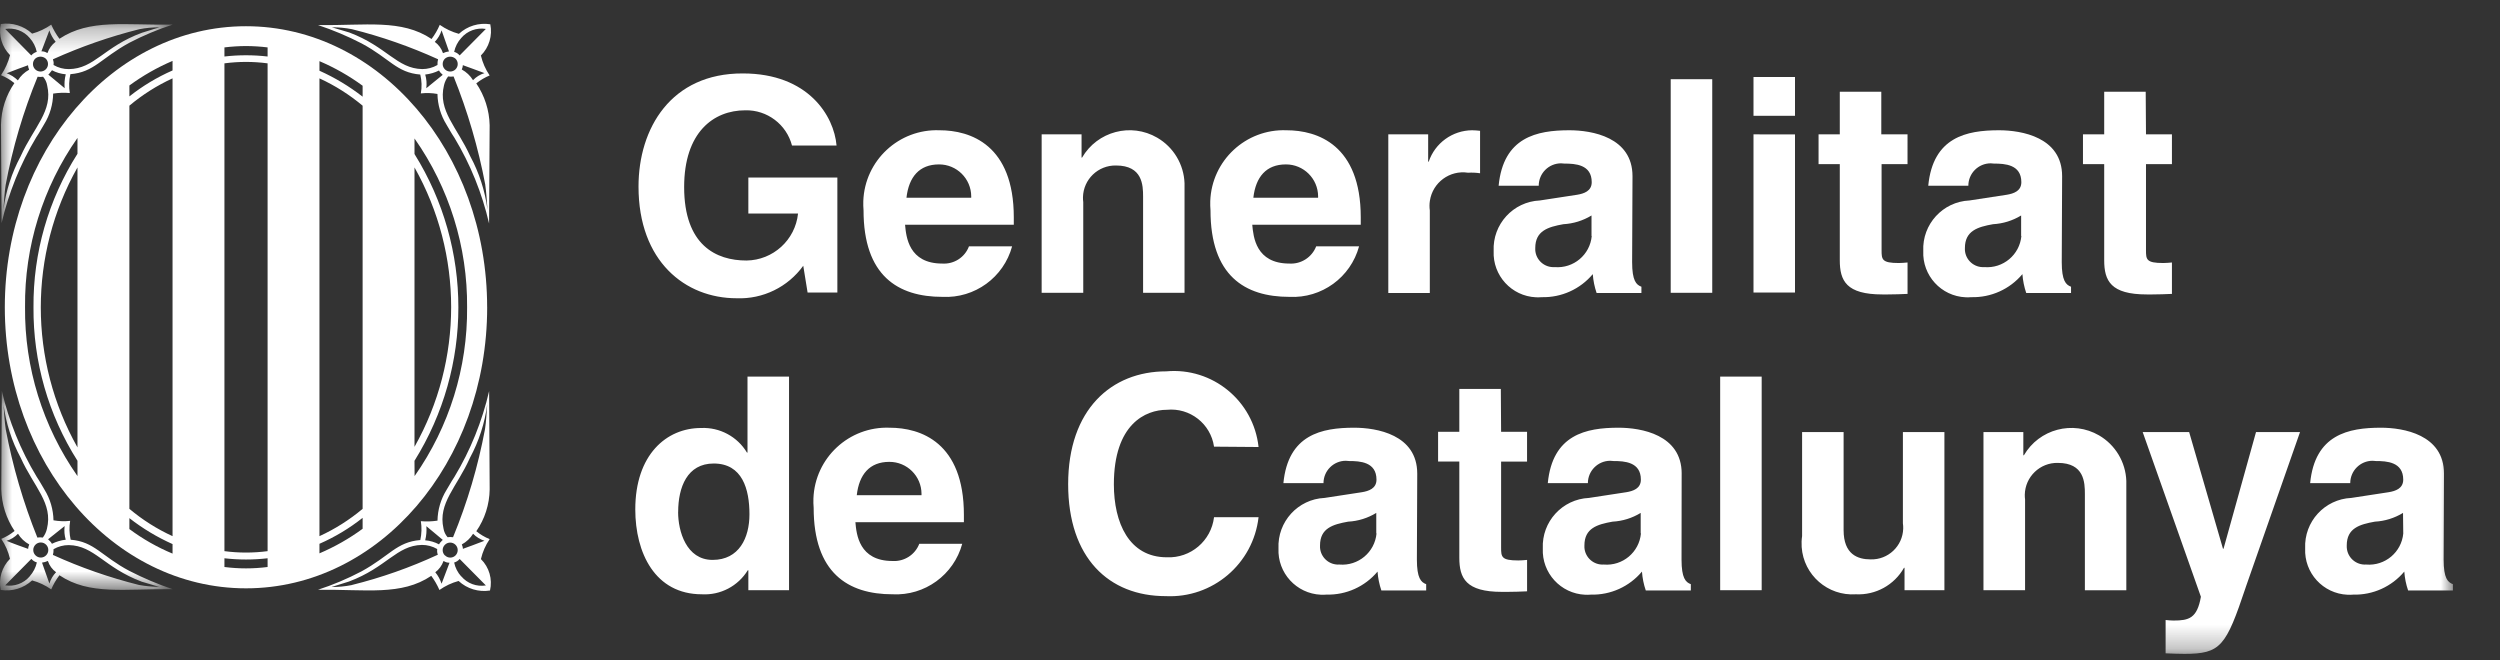 
<svg xmlns="http://www.w3.org/2000/svg" xmlns:xlink="http://www.w3.org/1999/xlink" width="106" height="28" viewBox="0 0 106 28">
    <rect x="0" y="0" width="106" height="28" fill="#333333" stroke="none"/>
    <defs>
        <path id="prefix__a" d="M0 0.848L7.325 0.848 7.325 9.31 0 9.31z"/>
        <path id="prefix__c" d="M0.002 0.276L7.327 0.276 7.327 8.737 0.002 8.737z"/>
        <path id="prefix__e" d="M0 27.724L104.004 27.724 104.004 1 0 1z"/>
    </defs>
    <g fill="none" fill-rule="evenodd">
        <path fill="#FFF" d="M15.375 4.099c-.563-.438-1.178-.808-1.83-1.1v-.406c.648.277 1.263.626 1.83 1.042v.464zm0 17.476c-.556.466-1.17.856-1.83 1.158V3.323c.66.303 1.274.693 1.83 1.158v17.094zm0 .845c-.567.416-1.182.766-1.83 1.042v-.405c.655-.287 1.27-.656 1.83-1.1v.463zM11.346 2.396c-.609-.07-1.223-.07-1.83 0V2.01c.303-.037.608-.056.915-.058.305.002.611.02.915.058v.385zm0 20.973c-.608.08-1.223.08-1.83 0V2.686c.607-.081 1.222-.081 1.83 0v20.683zm0 .672c-.609.078-1.223.078-1.83 0v-.37c.607.07 1.221.07 1.83 0v.37zM7.316 2.987c-.655.287-1.27.657-1.83 1.1v-.463c.568-.416 1.182-.766 1.83-1.042v.405zm0 19.746c-.66-.302-1.275-.692-1.83-1.158V4.48c.555-.465 1.17-.855 1.83-1.158v19.41zm0 .74c-.65-.27-1.265-.621-1.83-1.041v-.463c.563.439 1.177.808 1.83 1.1v.405zM3.285 6.52C2.05 8.465 1.402 10.724 1.42 13.028c-.018 2.304.63 4.565 1.865 6.509v.649c-1.47-2.1-2.249-4.606-2.223-7.17-.026-2.562.752-5.07 2.223-7.168v.67zm0 12.45c-2.074-3.685-2.074-8.185 0-11.871v11.87zm14.29.567c2.48-3.98 2.48-9.025 0-13.006v-.66c1.472 2.095 2.251 4.598 2.23 7.158.023 2.56-.755 5.063-2.226 7.157l-.005-.65zm0-12.438c2.072 3.677 2.072 8.17 0 11.847V7.098zm3.08 5.93c0-6.578-4.586-11.917-10.225-11.917C4.791 1.11.204 6.45.204 13.028c0 6.578 4.575 11.917 10.227 11.917 5.65 0 10.225-5.327 10.225-11.917z"/>
        <path fill="#FFF" d="M19.557 24.442c-.151-.167-.255-.37-.301-.59.092-.026.173-.079.233-.152l1.112 1.123c-.393.063-.789-.084-1.044-.388v.007zm-.695-.892c-.124-.125-.124-.327.001-.45.125-.126.327-.125.451 0 .124.124.124.325 0 .45-.123.123-.322.123-.445 0l-.007-.007v.007zm-.139 1.2c-.059-.177-.148-.342-.267-.486.161-.12.282-.286.348-.475h.012c.068.045.149.07.231.07h.013l-.337.891zm-3.811.058c-.282.056-.569.083-.856.081l.74-.232c1.601-.6 2.016-1.529 3.093-1.552.228-.002.452.06.648.174v.023c-.009.07-.001.141.024.208v.012c-1.173.543-2.395.973-3.649 1.284v.002zm3.163-2.5l.695.58v.011c-.025.013-.045.033-.059.058-.037.033-.068.072-.092.116v.01c-.183-.098-.384-.157-.591-.174.05-.197.067-.402.049-.605l-.002.004zm1.853-2.9c.379-.702.626-1.467.73-2.258-.023.324-.046.741-.093 1.042-.293 1.571-.747 3.108-1.356 4.586-.076-.012-.154-.012-.231 0-.092-.105-.152-.233-.174-.37-.243-1.077.567-1.748 1.124-2.999zm.613 3.521c-.162.07-.899.336-.899.336l-.013.012c-.003-.064-.018-.127-.046-.185v-.009c.196-.107.36-.263.476-.452.134.137.3.24.481.298h.001zm-.15.776c.07-.302.196-.589.371-.845-.205-.083-.396-.196-.567-.336.361-.52.558-1.138.567-1.772l-.023-4.169c-.296 1.282-.792 2.51-1.471 3.636-.162.243-.232.394-.336.556-.242.391-.374.84-.382 1.3-.234.036-.471.044-.706.023.043.265.035.537-.023.8-1.008.081-1.309.683-2.5 1.332-.591.31-1.206.57-1.841.776 2.038-.023 3.532.266 4.806-.59.137.185.253.387.346.6.247-.175.522-.303.812-.383.358.332.849.481 1.332.405.112-.48-.033-.986-.385-1.333zM14.068 1.157c.288-.001.574.025.857.081 1.252.313 2.473.74 3.648 1.274v.012c-.02.068-.026.138-.023.208v.023c-.197.115-.421.175-.65.174-1.076-.023-1.493-.95-3.091-1.552l-.741-.22zm4.656.132l.313.892h-.012c-.081.011-.16.034-.232.069h-.012c-.063-.191-.184-.358-.347-.475.133-.139.233-.307.29-.491v.005zm.59 1.2c.125.125.125.327 0 .451-.125.125-.327.124-.451-.001-.124-.124-.124-.325 0-.45.128-.115.323-.115.45 0h.002zm.244-.88c.256-.301.652-.446 1.042-.382L19.489 2.35c-.06-.073-.141-.126-.233-.151.046-.22.15-.424.302-.59zm.984 1.491c-.185.056-.353.16-.486.3-.116-.19-.28-.346-.475-.452v-.007c.026-.058.042-.121.046-.185l.012.012c.01-.001.75.277.903.332zm.033 4.74c.046.3.069.718.093 1.042-.104-.791-.351-1.556-.73-2.258-.567-1.251-1.378-1.922-1.112-3.011.032-.134.09-.261.174-.371.077.012.155.012.232 0 .598 1.485 1.048 3.024 1.345 4.597l-.002.001zm-2.5-4.1c.025-.194.01-.391-.046-.579.206-.023.406-.081.59-.174V3c.025.044.056.083.094.116l.058.058-.696.566zm-.255-.579c.064.262.072.535.023.8.235-.027.473-.019.705.023.009.46.14.909.383 1.3.1.162.174.313.336.556.679 1.127 1.175 2.354 1.47 3.636l.024-4.169c-.014-.633-.212-1.248-.567-1.772.172-.138.363-.251.567-.336-.174-.256-.3-.543-.371-.845.347-.346.497-.843.399-1.324-.483-.077-.974.073-1.332.405-.29-.079-.565-.209-.811-.382-.091.213-.207.415-.348.6-1.277-.853-2.782-.565-4.81-.589.634.211 1.249.47 1.842.776 1.193.637 1.483 1.24 2.49 1.321z"/>
        <g transform="translate(0 15.724)">
            <mask id="prefix__b" fill="#fff">
                <use xlink:href="#prefix__a"/>
            </mask>
            <path fill="#FFF" d="M6.75 9.16c-.287-.004-.573-.031-.856-.081-1.252-.313-2.474-.739-3.649-1.274v-.012c.02-.068.027-.138.024-.208v-.023c.196-.115.42-.175.648-.174 1.09.023 1.494.95 3.093 1.552l.74.22zm-4.655-.139l-.314-.892h.012c.08-.01.155-.032.227-.066h.011c.063.191.184.358.347.475-.133.137-.23.303-.285.486l.002-.003zm-.592-1.2c-.124-.125-.124-.327.001-.451.125-.125.327-.124.451.001.124.124.124.326 0 .45-.12.125-.32.128-.445.006l-.008-.007.001.001zm-.242.892c-.257.301-.653.446-1.042.382L1.33 7.972c.06.073.141.126.233.151-.049.219-.155.422-.304.589l.002.001zM.276 7.207c.186-.056.353-.159.487-.3.115.19.28.345.474.452v.012c-.026.059-.042.121-.046.185l-.01-.012c-.015-.002-.755-.268-.907-.338l.002.001zM.241 2.47c-.046-.3-.069-.718-.093-1.042.104.791.351 1.556.73 2.258.567 1.251 1.378 1.923 1.112 3.011-.03.134-.09.261-.174.371-.077-.012-.155-.012-.232 0C.986 5.583.536 4.042.24 2.469l.002.001zm2.5 4.111c-.025.194-.01.391.046.579-.205.022-.405.082-.59.174v-.012c-.025-.043-.056-.083-.093-.116l-.059-.058v-.012l.696-.555zm.255.579c-.059-.263-.066-.534-.022-.8-.236.027-.474.019-.706-.023-.009-.46-.14-.909-.382-1.3-.1-.162-.175-.313-.336-.556C.871 3.355.374 2.129.077.848L.055 5.017c.013.633.21 1.248.564 1.772-.172.138-.363.251-.566.336.175.256.3.543.37.845-.344.346-.49.842-.394 1.32.483.077.974-.073 1.332-.405.29.079.565.209.811.382.091-.213.207-.415.348-.6 1.273.857 2.767.567 4.805.591-.633-.211-1.248-.471-1.84-.776-1.192-.634-1.482-1.241-2.489-1.322z" mask="url(#prefix__b)"/>
        </g>
        <g transform="translate(0 .724)">
            <mask id="prefix__d" fill="#fff">
                <use xlink:href="#prefix__c"/>
            </mask>
            <path fill="#FFF" d="M.22.503c.389-.064.784.08 1.039.382.15.167.255.37.3.59-.092.026-.173.079-.233.152L.22.503zm1.723 1.262c.124.125.124.327-.001.45-.125.126-.327.125-.451 0-.125-.124-.125-.325 0-.45.128-.116.324-.116.452 0zm.15-1.2c.059.176.149.339.267.482-.161.12-.281.286-.347.475H2c-.068-.045-.149-.07-.231-.07h-.013l.337-.887zm3.81-.05c.282-.056.569-.083.857-.081l-.74.23c-1.611.592-2.017 1.53-3.101 1.542-.227.002-.452-.058-.648-.174v-.023c.01-.07.001-.141-.024-.208v-.012C3.426 1.257 4.649.83 5.903.515zm-3.162 2.5l-.695-.578c.026-.013.045-.033.059-.058.033-.036.064-.074.093-.114v-.013c.182.098.383.157.59.174-.049.193-.065.392-.047.59zM.874 5.906C.497 6.607.249 7.373.145 8.163c.022-.324.046-.741.093-1.042C.531 5.548.986 4.01 1.595 2.53c.076.012.154.012.231 0 .092.105.153.234.174.37.254 1.077-.555 1.749-1.124 3l-.002.005zM.275 2.384c.162-.07.9-.336.9-.336l.012-.012c.003.064.018.127.046.185v.012c-.196.107-.36.263-.475.452-.138-.136-.302-.24-.483-.306v.005zm-.233.08c.205.083.397.197.568.337C.25 3.32.053 3.934.042 4.565l.025 4.172C.363 7.456.859 6.229 1.536 5.1c.163-.243.233-.394.336-.556.243-.391.374-.84.382-1.3.235-.036.471-.044.706-.023-.043-.265-.035-.537.024-.8 1.007-.081 1.308-.683 2.5-1.332C6.075.78 6.692.523 7.327.318 5.301.353 3.807.065 2.52.92c-.138-.186-.254-.388-.348-.6-.246.174-.52.303-.81.382C1.004.37.514.22.032.295c-.098.479.049.974.394 1.32-.079.303-.209.59-.384.85z" mask="url(#prefix__d)"/>
        </g>
        <path fill="#FFF" d="M31.718 7.527h3.786v4.876h-1.262l-.184-1.135c-.652.905-1.713 1.422-2.826 1.378-2.177 0-4.159-1.563-4.159-4.737 0-2.467 1.378-4.806 4.424-4.795 2.78 0 3.868 1.807 3.973 3.057h-1.889c-.234-.896-1.053-1.515-1.979-1.494-1.356 0-2.594.938-2.594 3.254 0 2.467 1.355 3.115 2.641 3.115 1.13-.013 2.07-.869 2.188-1.992H31.73V7.527h-.012zM38.434 8.384c.1-.88.544-1.413 1.378-1.413.75-.004 1.364.602 1.368 1.354l-.001.06h-2.745zm2.65 2.061c-.174.467-.635.763-1.133.73-1.424 0-1.53-1.135-1.576-1.645h4.61v-.313c0-3.069-1.83-3.694-3.151-3.694-1.72-.064-3.166 1.28-3.23 3-.004.131-.001.262.01.393 0 2.768 1.449 3.671 3.347 3.671 1.367.068 2.595-.824 2.953-2.143l-1.83.001zM50.224 12.414h-1.757V8.337c0-.486-.023-1.32-1.147-1.32-.759-.015-1.386.587-1.402 1.346-.001.069.002.138.012.206v3.845h-1.764V5.697h1.692v.984h.022c.648-1.112 2.073-1.49 3.186-.843.692.402 1.13 1.132 1.158 1.932v4.644zM53.142 8.384c.1-.88.544-1.413 1.378-1.413.75-.004 1.364.602 1.368 1.354l-.001.06h-2.745zm2.664 2.061c-.18.464-.64.76-1.136.73-1.424 0-1.528-1.135-1.574-1.645h4.6v-.313c0-3.069-1.83-3.694-3.151-3.694-1.72-.064-3.166 1.28-3.23 3-.004.131-.001.262.01.393 0 2.768 1.449 3.671 3.347 3.671 1.366.068 2.595-.824 2.953-2.143l-1.82.001zM58.864 5.697h1.69v1.158h.024c.266-.79 1.006-1.326 1.84-1.332.113.002.225.01.337.023v1.8c-.168-.025-.34-.033-.51-.023-.776-.119-1.5.414-1.618 1.19-.021.135-.022.274-.003.41v3.5h-1.76V5.697zM67.49 10.005c-.072.798-.775 1.387-1.574 1.32-.426.028-.794-.296-.821-.72-.002-.03-.002-.06 0-.09 0-.73.543-.893 1.192-1.009.423-.023.832-.15 1.193-.37v.868l.01.001zm1.728-2.536c0-1.656-1.727-1.946-2.676-1.946-1.378 0-2.8.29-3 2.351h1.7c0-.524.424-.948.947-.949.048 0 .095.004.142.011.452 0 1.158.035 1.158.788 0 .382-.336.486-.614.533l-1.587.243c-1.131.05-2.008 1.01-1.957 2.141v.002c-.046 1.037.758 1.916 1.795 1.962.08.004.162.002.243-.005.833.021 1.63-.338 2.165-.977.019.273.074.541.162.8h1.9v-.266c-.22-.08-.394-.255-.394-1.042l.016-3.646z"/>
        <mask id="prefix__f" fill="#fff">
            <use xlink:href="#prefix__e"/>
        </mask>
        <path fill="#FFF" d="M70.838 12.414L72.599 12.414 72.599 3.358 70.838 3.358zM76.108 5.698v6.705h-1.76V5.697l1.76.001zm-1.76-.788h1.76V3.265h-1.76V4.91zM79.779 5.697h1.1V6.96h-1.1v3.648c0 .394.012.544.729.544.117 0 .244-.012.372-.023v1.332c-.278.012-.556.023-.834.023h-.232c-1.53 0-1.807-.579-1.807-1.448V6.96h-.9V5.697h.9V3.89h1.76v1.807h.012zM85.707 10.005c-.073.798-.776 1.387-1.575 1.32-.426.028-.793-.296-.82-.72-.003-.03-.003-.06 0-.09 0-.73.542-.893 1.191-1.009.423-.023.833-.15 1.193-.37v.868l.011.001zm1.727-2.536c0-1.656-1.727-1.946-2.676-1.946-1.378 0-2.8.29-3 2.351h1.7c0-.524.424-.948.947-.949.048 0 .095.004.142.011.452 0 1.158.035 1.158.788 0 .382-.336.486-.614.533l-1.587.243c-1.13.05-2.008 1.01-1.957 2.141v.002c-.046 1.037.758 1.916 1.795 1.962.081.004.162.002.243-.005.833.021 1.631-.338 2.165-.977.02.273.074.541.162.8h1.9v-.266c-.219-.08-.394-.255-.394-1.042l.016-3.646zM90.99 5.697h1.1V6.96h-1.1v3.648c0 .394.012.544.73.544.116 0 .243-.012.37-.023v1.332c-.277.012-.555.023-.833.023h-.232c-1.53 0-1.807-.579-1.807-1.448V6.96h-.9V5.697h.9V3.89h1.76l.012 1.807zM28.754 21.713c0-1.054.383-2.06 1.507-2.06 1.216 0 1.516 1.088 1.516 2.153 0 1-.44 1.934-1.563 1.934-1.122 0-1.462-1.228-1.462-2.027h.002zm4.7-5.744h-1.76v3.22h-.023c-.408-.678-1.155-1.078-1.945-1.042-1.472 0-2.79 1.135-2.79 3.451 0 1.841.833 3.6 2.825 3.6.786.044 1.533-.348 1.945-1.019h.024v.845h1.725V15.97zM36.327 20.996c.1-.88.544-1.413 1.378-1.413.752-.004 1.364.602 1.367 1.354v.059h-2.745zm2.651 2.06c-.178.466-.638.76-1.134.73-1.425 0-1.53-1.134-1.575-1.644h4.6v-.313c0-3.07-1.83-3.694-3.15-3.694-1.72-.064-3.166 1.279-3.23 3-.005.13-.002.262.01.393 0 2.756 1.447 3.67 3.347 3.67 1.366.069 2.594-.823 2.953-2.142h-1.82zM51.475 18.938c-.142-.972-1.023-1.66-2-1.563-.9 0-2.247.6-2.247 3.162 0 1.621.637 3.092 2.247 3.092 1.009.044 1.88-.697 2-1.7h1.888c-.226 1.98-1.95 3.444-3.938 3.347-2.41 0-4.135-1.62-4.135-4.748 0-3.162 1.83-4.783 4.159-4.783 1.96-.178 3.703 1.25 3.914 3.208l-1.888-.015zM58.365 22.617c-.073.798-.776 1.387-1.575 1.32-.426.028-.794-.295-.821-.721-.002-.03-.002-.06 0-.09 0-.73.543-.892 1.192-1.008.423-.022.832-.15 1.193-.371v.869l.01.001zm1.726-2.536c0-1.656-1.726-1.946-2.675-1.946-1.378 0-2.8.29-3 2.351h1.7c0-.523.424-.948.947-.949.048 0 .095.004.142.011.452 0 1.158.035 1.158.788 0 .382-.336.486-.614.533l-1.587.243c-1.131.052-2.005 1.011-1.954 2.142-.046 1.037.758 1.916 1.795 1.962.08.004.162.002.243-.005.832.021 1.628-.338 2.162-.976.019.273.074.542.162.8h1.9v-.266c-.22-.081-.394-.255-.394-1.042l.015-3.646zM63.647 18.309h1.1v1.262h-1.1v3.648c0 .394.012.544.729.544.117 0 .244-.012.372-.023v1.332c-.278.012-.556.023-.834.023h-.232c-1.53 0-1.807-.58-1.807-1.448V19.57h-.9v-1.262h.9V16.49h1.76l.012 1.818zM69.576 22.617c-.073.798-.776 1.387-1.575 1.32-.427.028-.794-.295-.822-.721-.002-.03-.002-.06 0-.09 0-.73.543-.892 1.192-1.008.424-.022.833-.15 1.194-.371v.869l.01.001zm1.727-2.536c0-1.656-1.727-1.946-2.677-1.946-1.377 0-2.8.29-3 2.351h1.7c0-.523.425-.948.948-.949.047 0 .094.004.141.011.453 0 1.158.035 1.158.788 0 .382-.335.486-.613.533l-1.587.243c-1.132.051-2.008 1.009-1.958 2.141v.002c-.046 1.037.758 1.916 1.795 1.962.082.004.163.002.244-.005.833.022 1.63-.338 2.165-.977.019.273.073.542.162.8h1.91v-.266c-.22-.081-.394-.255-.394-1.042l.005-3.646zM72.935 25.025L74.695 25.025 74.695 15.969 72.935 15.969zM82.443 25.025h-1.691v-.95h-.023c-.412.73-1.201 1.164-2.038 1.123-1.188.082-2.22-.816-2.3-2.004-.01-.154-.005-.31.018-.463v-4.41h1.76v4.157c0 1.031.6 1.24 1.147 1.24.74.021 1.358-.562 1.38-1.302.002-.077-.002-.153-.013-.228V18.32h1.76v6.705zM90.156 25.026h-1.757v-4.079c0-.486-.023-1.32-1.146-1.32-.758-.016-1.386.587-1.402 1.346-.001.07.003.137.012.206v3.845h-1.764V18.32h1.69v.984h.024c.647-1.112 2.072-1.49 3.186-.844.692.403 1.129 1.132 1.157 1.933v4.634zM95.216 24.91c-.834 2.49-1.054 2.814-2.594 2.814-.243 0-.544-.012-.8-.023v-1.413c.117.012.233.023.336.023.65 0 1-.093 1.16-1.008L90.85 18.32h1.97l1.434 4.945h.024l1.377-4.945h1.866l-2.306 6.59zM101.899 22.617c-.073.798-.776 1.387-1.575 1.32-.426.028-.794-.295-.821-.721-.002-.03-.002-.06-.001-.09 0-.73.543-.892 1.193-1.008.422-.022.832-.15 1.193-.371l.01.87zm1.726-2.536c0-1.656-1.726-1.946-2.675-1.946-1.378 0-2.8.29-3 2.351h1.7c0-.523.424-.948.947-.949.048 0 .095.004.142.011.452 0 1.158.035 1.158.788 0 .382-.336.486-.614.533l-1.587.243c-1.132.051-2.008 1.009-1.957 2.141v.002c-.046 1.037.757 1.916 1.795 1.962.08.004.162.002.243-.005.833.022 1.63-.338 2.165-.977.019.273.073.542.162.8h1.899v-.266c-.22-.081-.393-.255-.393-1.042l.015-3.646z" mask="url(#prefix__f)"/>
    </g>
</svg>
